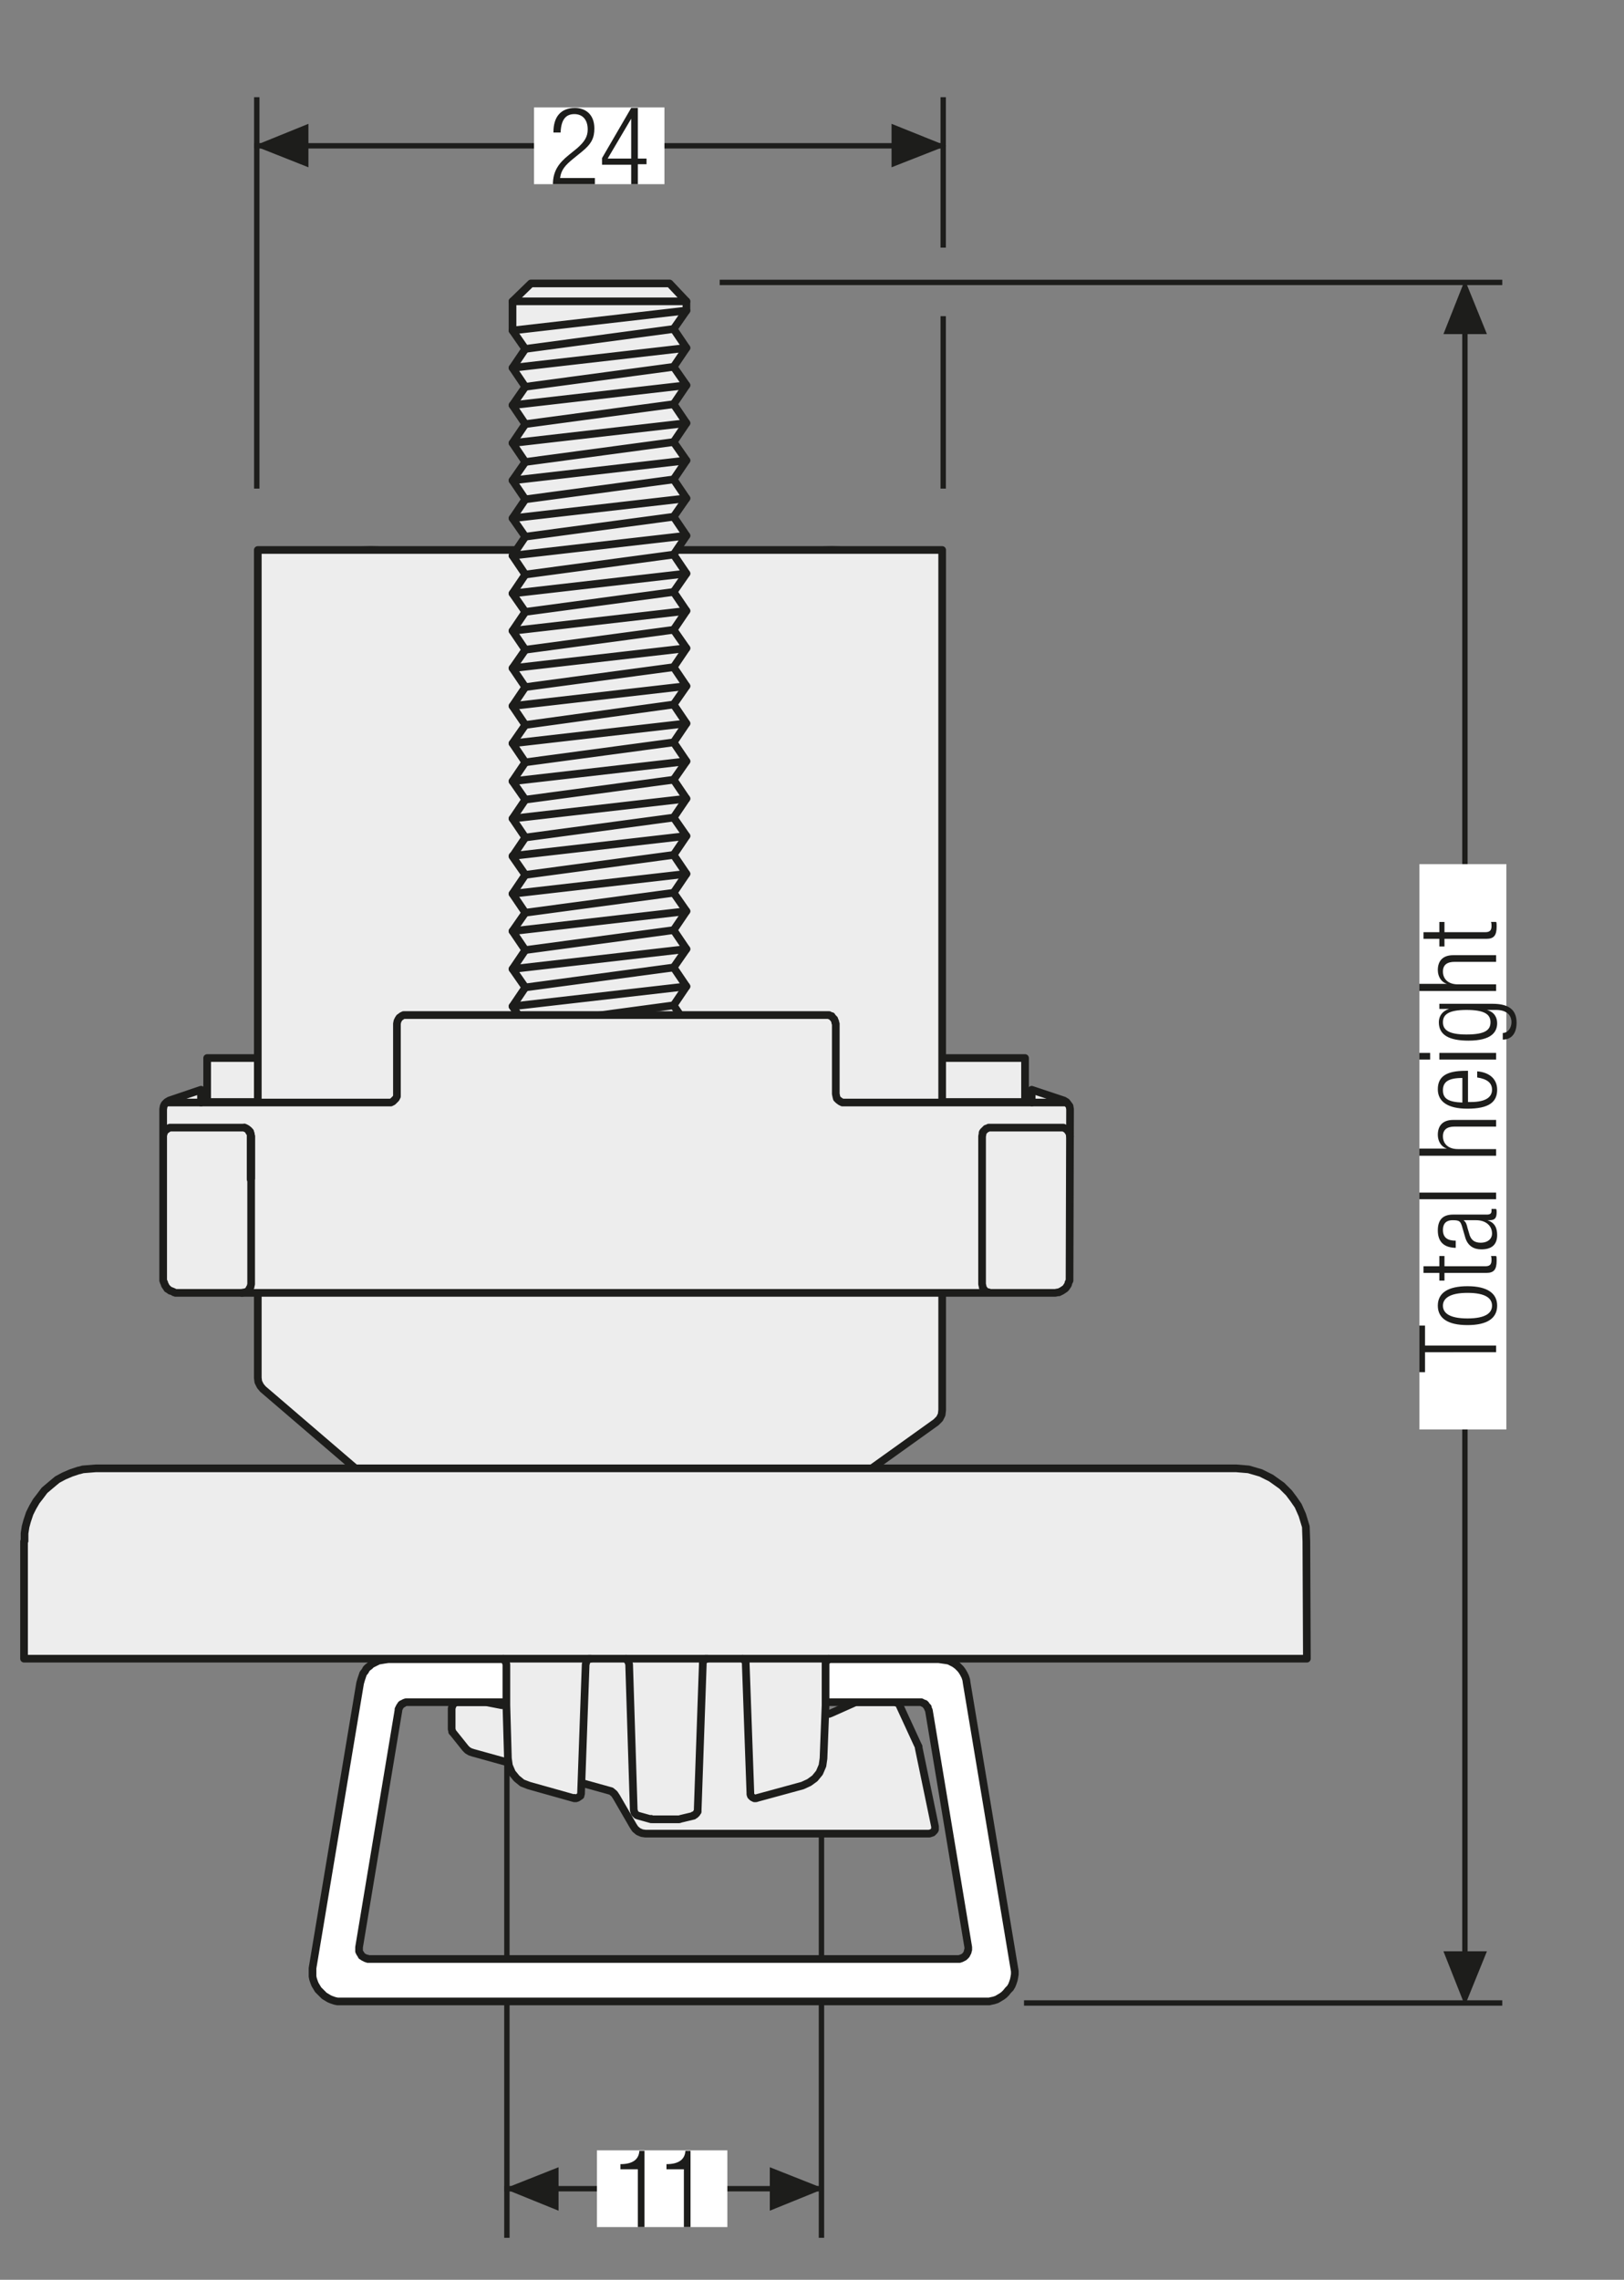 <?xml version="1.0" encoding="utf-8"?>
<!-- Generator: Adobe Illustrator 23.0.1, SVG Export Plug-In . SVG Version: 6.00 Build 0)  -->
<svg version="1.1" baseProfile="basic" id="Ebene_1"
	 xmlns="http://www.w3.org/2000/svg" xmlns:xlink="http://www.w3.org/1999/xlink" x="0px" y="0px" viewBox="0 0 317.5 445.6"
	 xml:space="preserve">
<rect x="0" y="0" width="317.5" height="445.6" fill="#808080" stroke="none"/>
<style type="text/css">
	.st0{fill:none;}
	.st1{fill:none;stroke:#1D1D1B;stroke-width:1.05;}
	.st2{fill:#1D1D1B;}
	.st3{fill:#FFFFFF;}
	.st4{fill:#EDEDED;}
	.st5{fill:none;stroke:#1D1D1B;stroke-width:1.5;stroke-linecap:round;stroke-linejoin:round;}
	.st6{clip-path:url(#SVGID_2_);fill:none;stroke:#1D1D1B;stroke-width:1.5;stroke-linecap:round;stroke-linejoin:round;}
	
		.st7{clip-path:url(#SVGID_2_);fill:none;stroke:#1D1D1B;stroke-width:1.5;stroke-dasharray:24.231,6.231,3.231,6.231;stroke-dashoffset:30;}
	.st8{clip-path:url(#SVGID_4_);fill:none;stroke:#1D1D1B;stroke-width:1.5;}
	.st9{clip-path:url(#SVGID_6_);fill:none;stroke:#1D1D1B;stroke-width:1.5;stroke-linecap:round;stroke-linejoin:round;}
	.st10{clip-path:url(#SVGID_8_);fill:none;stroke:#A32626;stroke-width:1.05;}
	.st11{clip-path:url(#SVGID_10_);fill:none;stroke:#FFFFFF;stroke-width:3;}
	.st12{fill:#A32626;}
	.st13{fill:none;stroke:#1D1D1B;stroke-width:1.068;stroke-linecap:round;stroke-linejoin:bevel;}
	.st14{fill:none;stroke:#1D1D1B;stroke-width:1.068;stroke-linejoin:round;}
	.st15{clip-path:url(#SVGID_12_);fill:#FFFFFF;}
	.st16{clip-path:url(#SVGID_12_);fill:none;stroke:#1D1D1B;stroke-width:1.068;}
	.st17{clip-path:url(#SVGID_12_);fill:none;stroke:#1D1D1B;stroke-width:1.068;stroke-linejoin:round;}
	.st18{fill:none;stroke:#1D1D1B;stroke-width:1.068;}
	.st19{clip-path:url(#SVGID_14_);fill:#FFFFFF;}
	.st20{clip-path:url(#SVGID_14_);fill:none;stroke:#1D1D1B;stroke-width:1.068;stroke-miterlimit:10;}
	.st21{clip-path:url(#SVGID_14_);fill:none;stroke:#1D1D1B;stroke-width:1.068;}
	.st22{fill:none;stroke:#1D1D1B;stroke-width:0.87;}
	.st23{fill:none;stroke:#1D1D1B;stroke-width:0.87;stroke-dasharray:11.94,2.94,0.99,4.44;stroke-dashoffset:14;}
	.st24{fill:none;stroke:#1D1D1B;stroke-width:1.5;stroke-linecap:round;stroke-linejoin:round;stroke-miterlimit:10;}
	.st25{clip-path:url(#SVGID_16_);fill:#EDEDED;}
	
		.st26{clip-path:url(#SVGID_16_);fill:none;stroke:#1D1D1B;stroke-width:1.5;stroke-linecap:round;stroke-linejoin:round;stroke-miterlimit:10;}
	.st27{clip-path:url(#SVGID_16_);fill:#A32626;}
	.st28{clip-path:url(#SVGID_16_);fill:#FFFFFF;}
	.st29{fill:none;stroke:#1D1D1B;stroke-width:1.05;stroke-dasharray:11.985,2.985,1.035,4.485;stroke-dashoffset:14;}
	.st30{clip-path:url(#SVGID_18_);fill:#A32626;}
	
		.st31{clip-path:url(#SVGID_18_);fill:none;stroke:#1D1D1B;stroke-width:1.5;stroke-linecap:round;stroke-linejoin:round;stroke-miterlimit:10;}
	.st32{clip-path:url(#SVGID_20_);fill:#A32626;}
	
		.st33{clip-path:url(#SVGID_20_);fill:none;stroke:#1D1D1B;stroke-width:1.5;stroke-linecap:round;stroke-linejoin:round;stroke-miterlimit:10;}
	.st34{clip-path:url(#SVGID_22_);fill:#A32626;}
	
		.st35{clip-path:url(#SVGID_22_);fill:none;stroke:#1D1D1B;stroke-width:1.5;stroke-linecap:round;stroke-linejoin:round;stroke-miterlimit:10;}
</style>
<line class="st1" x1="286.4" y1="385.8" x2="286.4" y2="62.6"/>
<line class="st1" x1="140.7" y1="55.2" x2="293.7" y2="55.2"/>
<line class="st1" x1="200.2" y1="391.5" x2="293.7" y2="391.5"/>
<line class="st1" x1="184.4" y1="95.5" x2="184.4" y2="61.8"/>
<line class="st1" x1="184.4" y1="48.4" x2="184.4" y2="19"/>
<line class="st1" x1="50.2" y1="95.5" x2="50.2" y2="19"/>
<line class="st1" x1="49.7" y1="28.5" x2="184.6" y2="28.5"/>
<polygon class="st2" points="49.7,28.5 60.3,24.2 60.3,32.7 "/>
<polygon class="st2" points="185,28.5 174.3,24.2 174.3,32.7 "/>
<polygon class="st2" points="286.4,54.7 290.7,65.3 282.2,65.3 "/>
<polygon class="st2" points="286.4,392 290.7,381.4 282.2,381.4 "/>
<line class="st1" x1="160.6" y1="335.3" x2="160.6" y2="437.4"/>
<line class="st1" x1="99.1" y1="335.3" x2="99.1" y2="437.4"/>
<line class="st1" x1="98.6" y1="427.8" x2="160.2" y2="427.8"/>
<polygon class="st2" points="98.6,427.8 109.2,432.1 109.2,423.6 "/>
<polygon class="st2" points="161.1,427.8 150.5,432.1 150.5,423.6 "/>
<rect x="104.4" y="21" class="st3" width="25.5" height="15"/>
<g>
	<path class="st2" d="M108.2,25.8c0-2.9,1.4-4.7,4.2-4.7c2,0,3.8,1.2,3.8,4c0,1.8-0.5,3-2.5,4.6l-1.6,1.3c-1.6,1.3-2.4,2.2-2.6,3.8
		h6.8V36h-8.2c0-2.5,1.1-4.1,3.1-5.7l1.6-1.3c1.5-1.3,2.1-2.3,2.1-3.7c0-2-1.1-3-2.6-3c-1.7,0-2.6,1.1-2.7,3.6H108.2z"/>
	<path class="st2" d="M123.4,32.2h-5.7v-1.3l5.7-9.8h1.3V31h1.7v1.1h-1.7V36h-1.3V32.2z M123.4,31v-7.8h0l-4.6,7.8H123.4z"/>
</g>
<rect x="116.7" y="420.3" class="st3" width="25.5" height="15"/>
<g>
	<path class="st2" d="M124.7,424h-3.4V423c2.5,0,3.6-1,3.7-2.6h1v14.9h-1.3V424z"/>
	<path class="st2" d="M133.7,424h-3.4V423c2.5,0,3.6-1,3.7-2.6h1v14.9h-1.3V424z"/>
</g>
<rect x="277.5" y="168.9" class="st3" width="17" height="110.5"/>
<g>
	<path class="st2" d="M278.6,264.3v3.9h-1.1v-9.1h1.1v3.9h13.9v1.3H278.6z"/>
	<path class="st2" d="M281.1,255.2c0-2.5,2-3.8,5.8-3.8c3.9,0,5.8,1.4,5.8,3.8c0,2.5-2,3.8-5.8,3.8
		C283.1,259,281.1,257.7,281.1,255.2z M291.7,255.2c0-1.4-1.2-2.5-4.8-2.5c-3.5,0-4.8,1.1-4.8,2.5c0,1.4,1.2,2.5,4.8,2.5
		C290.5,257.7,291.7,256.6,291.7,255.2z"/>
	<path class="st2" d="M282.4,248.8v1.5h-1v-1.5h-3.1v-1.3h3.1v-2h1v2h8c0.9,0,1.2-0.4,1.2-1.2c0-0.3,0-0.5-0.1-0.8h1
		c0.1,0.1,0.1,0.5,0.1,0.9c0,1.7-0.5,2.4-2,2.4H282.4z"/>
	<path class="st2" d="M284.7,243.9c-2.3,0-3.6-1.1-3.6-3.4c0-2.3,1.2-3.1,3-3.1h6.6c0.6,0,0.9-0.2,0.9-0.7v-0.4h0.9
		c0.1,0.2,0.1,0.4,0.1,0.6c0,1-0.2,1.6-1.4,1.6h-0.4v0c1.5,0.5,1.9,1.6,1.9,2.9c0,2-1.2,2.8-3.1,2.8c-1.5,0-2.6-0.7-3.1-2.2
		l-0.7-2.4c-0.3-0.9-0.5-1.1-1.8-1.1c-1.4,0-1.9,0.8-1.9,1.9c0,1.5,0.9,2.1,2.5,2.1V243.9z M286.2,238.6L286.2,238.6
		c0.4,0.2,0.6,0.9,0.7,1.4l0.3,1c0.3,1.3,1,1.9,2.3,1.9c1.3,0,2.2-0.7,2.2-1.8c0-1.5-1.2-2.6-3.1-2.6H286.2z"/>
	<path class="st2" d="M277.5,234.4v-1.3h15v1.3H277.5z"/>
	<path class="st2" d="M277.5,225.8v-1.3h5.4v0c-1.1-0.3-1.8-1.4-1.8-2.7c0-1.7,0.9-2.9,3-2.9h8.4v1.3h-8.1c-1.5,0-2.3,0.6-2.3,1.9
		c0,1.5,1.1,2.5,2.9,2.5h7.5v1.3H277.5z"/>
	<path class="st2" d="M288.8,209.4c2.4,0.2,3.9,1.5,3.9,3.6c0,2.4-1.6,3.7-5.8,3.7c-3.9,0-5.8-1.4-5.8-3.8c0-2.5,1.7-3.6,5.4-3.6
		h0.5v6.1h0.5c3.2,0,4.2-1.1,4.2-2.4c0-1.3-0.9-2.1-2.9-2.4V209.4z M285.9,210.7c-2.8,0-3.8,0.8-3.8,2.4s1,2.3,3.8,2.4V210.7z"/>
	<path class="st2" d="M277.5,207.1v-1.3h2.1v1.3H277.5z M281.4,207.1v-1.3h11.1v1.3H281.4z"/>
	<path class="st2" d="M281.4,197.3v-1.1h10.4c3.1,0,4.7,1.1,4.7,3.7c0,2.2-1.1,3.3-2.7,3.3v-1.3c1,0,1.7-1,1.7-2.1
		c0-1.5-1.1-2.4-3-2.4h-1.8v0c1.4,0.4,2,1.4,2,2.6c0,1.7-1.1,3.4-5.6,3.4c-3.8,0-5.8-1.1-5.8-3.6c0-1.2,0.7-2.2,2-2.6v0H281.4z
		 M291.4,199.8c0-1.5-1.1-2.4-4.7-2.4c-3.5,0-4.6,0.9-4.6,2.4s1.1,2.4,4.6,2.4C290.4,202.2,291.4,201.3,291.4,199.8z"/>
	<path class="st2" d="M277.5,193.6v-1.3h5.4v0c-1.1-0.3-1.8-1.4-1.8-2.7c0-1.7,0.9-2.9,3-2.9h8.4v1.3h-8.1c-1.5,0-2.3,0.6-2.3,1.9
		c0,1.5,1.1,2.5,2.9,2.5h7.5v1.3H277.5z"/>
	<path class="st2" d="M282.4,183.5v1.5h-1v-1.5h-3.1v-1.3h3.1v-2h1v2h8c0.9,0,1.2-0.4,1.2-1.2c0-0.3,0-0.5-0.1-0.8h1
		c0.1,0.1,0.1,0.5,0.1,0.9c0,1.7-0.5,2.4-2,2.4H282.4z"/>
</g>
<g>
	<defs>
		<rect id="SVGID_3_" x="4" width="317.5" height="445.6"/>
	</defs>
	<clipPath id="SVGID_2_">
		<use xlink:href="#SVGID_3_"  style="overflow:visible;"/>
	</clipPath>
	<path style="clip-path:url(#SVGID_2_);fill:none;stroke:#1D1D1B;stroke-width:1.5;" d="M162.6,107.5c0,0-10.4,0.2-11.6,1.4
		c-1.2,1.2-0.8,7.7-0.8,7.7s1.7,16.5,12.2,16.5c10.6,0,12.2-16.6,12.2-16.6s0.4-6-0.7-7.1C172,107.6,162.6,107.5,162.6,107.5z
		 M72.5,107.5c0,0-10.4,0.2-11.6,1.4c-1.1,1.2-0.8,7.7-0.8,7.7s1.7,16.5,12.2,16.5c10.6,0,12.2-16.6,12.2-16.6s0.4-6-0.7-7.1
		C81.9,107.6,72.5,107.5,72.5,107.5z"/>
</g>
<polygon class="st4" points="199.9,206.8 199.5,206.8 199,206.8 172.6,206.8 172.3,206.8 172,206.8 171.7,206.8 171.4,206.8 
	132,206.8 132,206.8 131.8,206.8 131.7,206.8 131.4,206.8 131.4,206.8 131,206.8 130.9,206.8 130.4,206.8 130.4,206.8 129.7,206.8 
	129.7,206.8 128.9,206.8 128.9,206.8 128,206.8 128,206.8 127,206.8 127,206.8 125.9,206.8 125.9,206.8 124.8,206.8 124.8,206.8 
	123.6,206.8 123.6,206.8 122.4,206.8 122.4,206.8 121.2,206.8 121.2,206.8 120,206.8 120,206.8 118.7,206.8 118.7,206.8 
	117.5,206.8 117.5,206.8 116.4,206.8 116.3,206.8 115.2,206.8 115.2,206.8 114.2,206.8 114.2,206.8 113.2,206.8 113.2,206.8 
	112.3,206.8 112.3,206.8 111.5,206.8 111.5,206.8 110.8,206.8 110.8,206.8 110.2,206.8 110.2,206.8 109.8,206.8 109.7,206.8 
	109.4,206.8 109.4,206.8 109.2,206.8 109.1,206.8 69.8,206.8 69.4,206.8 69.1,206.8 68.8,206.8 68.5,206.8 42.2,206.8 41.7,206.8 
	41.3,206.8 41,206.8 40.7,206.8 40.6,206.8 40.5,206.8 40.5,215.4 40.6,215.4 40.7,215.4 41,215.4 41.3,215.4 41.7,215.4 
	42.2,215.4 68.5,215.4 68.8,215.4 69.1,215.4 69.4,215.4 69.8,215.4 105.2,215.4 106,215.4 107,215.4 108,215.4 109.2,215.4 
	110.4,215.4 111.7,215.4 113.1,215.4 114.5,215.4 116,215.4 117.5,215.4 119,215.4 120.6,215.4 122.1,215.4 123.7,215.4 
	125.2,215.4 126.7,215.4 128.1,215.4 129.5,215.4 130.8,215.4 132,215.4 133.1,215.4 134.2,215.4 135.1,215.4 136,215.4 
	136.7,215.4 137.3,215.4 137.7,215.4 138.1,215.4 138.3,215.4 138.3,215.4 171.4,215.4 171.7,215.4 172,215.4 172.3,215.4 
	172.6,215.4 199,215.4 199.5,215.4 199.9,215.4 200.2,215.4 200.4,215.4 200.4,206.8 200.2,206.8 "/>
<polygon class="st5" points="199.9,206.8 199.5,206.8 199,206.8 172.6,206.8 172.3,206.8 172,206.8 171.7,206.8 171.4,206.8 
	132,206.8 132,206.8 131.8,206.8 131.7,206.8 131.4,206.8 131.4,206.8 131,206.8 130.9,206.8 130.4,206.8 130.4,206.8 129.7,206.8 
	129.7,206.8 128.9,206.8 128.9,206.8 128,206.8 128,206.8 127,206.8 127,206.8 125.9,206.8 125.9,206.8 124.8,206.8 124.8,206.8 
	123.6,206.8 123.6,206.8 122.4,206.8 122.4,206.8 121.2,206.8 121.2,206.8 120,206.8 120,206.8 118.7,206.8 118.7,206.8 
	117.5,206.8 117.5,206.8 116.4,206.8 116.3,206.8 115.2,206.8 115.2,206.8 114.2,206.8 114.2,206.8 113.2,206.8 113.2,206.8 
	112.3,206.8 112.3,206.8 111.5,206.8 111.5,206.8 110.8,206.8 110.8,206.8 110.2,206.8 110.2,206.8 109.8,206.8 109.7,206.8 
	109.4,206.8 109.4,206.8 109.2,206.8 109.1,206.8 69.8,206.8 69.4,206.8 69.1,206.8 68.8,206.8 68.5,206.8 42.2,206.8 41.7,206.8 
	41.3,206.8 41,206.8 40.7,206.8 40.6,206.8 40.5,206.8 40.5,215.4 40.6,215.4 40.7,215.4 41,215.4 41.3,215.4 41.7,215.4 
	42.2,215.4 68.5,215.4 68.8,215.4 69.1,215.4 69.4,215.4 69.8,215.4 105.2,215.4 106,215.4 107,215.4 108,215.4 109.2,215.4 
	110.4,215.4 111.7,215.4 113.1,215.4 114.5,215.4 116,215.4 117.5,215.4 119,215.4 120.6,215.4 122.1,215.4 123.7,215.4 
	125.2,215.4 126.7,215.4 128.1,215.4 129.5,215.4 130.8,215.4 132,215.4 133.1,215.4 134.2,215.4 135.1,215.4 136,215.4 
	136.7,215.4 137.3,215.4 137.7,215.4 138.1,215.4 138.3,215.4 138.3,215.4 171.4,215.4 171.7,215.4 172,215.4 172.3,215.4 
	172.6,215.4 199,215.4 199.5,215.4 199.9,215.4 200.2,215.4 200.4,215.4 200.4,206.8 200.2,206.8 "/>
<polygon class="st4" points="184.2,107.5 184.2,275.6 184.1,276.5 183.7,277.3 183,278 143.6,306.2 143,306.8 142.5,307.6 
	142.4,308.5 142.4,313.4 142.4,313.8 142.5,314.1 142.6,314.5 146,322.7 146.5,323.4 147.2,324 148,324.3 159.4,326.8 159.6,326.9 
	159.9,327.1 160.1,327.3 160.2,327.6 160.2,327.9 160.2,333.3 160.3,333.8 160.5,334.2 160.8,334.6 161.2,334.8 161.7,335 
	162.1,335 162.6,334.8 167.3,332.7 174.9,332.7 175.2,332.8 175.5,332.9 175.8,333.1 175.9,333.4 179.4,341 179.5,341.2 
	179.6,341.4 179.6,341.6 182.8,357 182.8,357.3 182.8,357.6 182.7,357.8 182.5,358 182.3,358.2 182,358.3 181.7,358.4 126.2,358.4 
	125.5,358.3 124.8,358 124.2,357.5 123.8,356.9 120.5,351.2 120.1,350.6 119.5,350.1 118.8,349.9 92.5,342.6 91.9,342.4 91.4,342.1 
	91,341.7 88.6,338.7 88.4,338.5 88.4,338.3 88.3,338 88.3,333.9 88.4,333.6 88.5,333.3 88.7,333 88.9,332.9 89.2,332.7 89.4,332.7 
	95,332.7 98.1,333.3 98.5,333.3 99,333.2 99.3,333 99.7,332.6 99.9,332.2 100,331.8 100,331.4 99.9,330.9 99.6,330.1 99.5,329.9 
	99.5,329.8 99.5,329.6 99.5,314.1 99.4,313.3 99,312.5 98.5,311.9 51.4,271.5 50.9,270.9 50.5,270.1 50.4,269.3 50.4,107.5 "/>
<polygon class="st5" points="184.2,107.5 184.2,275.6 184.1,276.5 183.7,277.3 183,278 143.6,306.2 143,306.8 142.5,307.6 
	142.4,308.5 142.4,313.4 142.4,313.8 142.5,314.1 142.6,314.5 146,322.7 146.5,323.4 147.2,324 148,324.3 159.4,326.8 159.6,326.9 
	159.9,327.1 160.1,327.3 160.2,327.6 160.2,327.9 160.2,333.3 160.3,333.8 160.5,334.2 160.8,334.6 161.2,334.8 161.7,335 
	162.1,335 162.6,334.8 167.3,332.7 174.9,332.7 175.2,332.8 175.5,332.9 175.8,333.1 175.9,333.4 179.4,341 179.5,341.2 
	179.6,341.4 179.6,341.6 182.8,357 182.8,357.3 182.8,357.6 182.7,357.8 182.5,358 182.3,358.2 182,358.3 181.7,358.4 126.2,358.4 
	125.5,358.3 124.8,358 124.2,357.5 123.8,356.9 120.5,351.2 120.1,350.6 119.5,350.1 118.8,349.9 92.5,342.6 91.9,342.4 91.4,342.1 
	91,341.7 88.6,338.7 88.4,338.5 88.4,338.3 88.3,338 88.3,333.9 88.4,333.6 88.5,333.3 88.7,333 88.9,332.9 89.2,332.7 89.4,332.7 
	95,332.7 98.1,333.3 98.5,333.3 99,333.2 99.3,333 99.7,332.6 99.9,332.2 100,331.8 100,331.4 99.9,330.9 99.6,330.1 99.5,329.9 
	99.5,329.8 99.5,329.6 99.5,314.1 99.4,313.3 99,312.5 98.5,311.9 51.4,271.5 50.9,270.9 50.5,270.1 50.4,269.3 50.4,107.5 "/>
<polygon class="st3" points="160.4,332.7 179.6,332.7 179.9,332.7 180.1,332.7 180.3,332.8 180.5,332.9 180.7,333 180.8,333 
	180.9,333.1 181,333.2 181.1,333.4 181.2,333.5 181.4,333.7 181.4,333.9 181.5,334.1 181.6,334.3 189.3,380.6 189.3,380.8 
	189.3,380.9 189.3,381.1 189.2,381.3 189.2,381.5 189.1,381.7 189,381.9 188.9,382.1 188.8,382.2 188.6,382.4 188.5,382.5 
	188.3,382.6 188.1,382.7 187.9,382.8 187.8,382.8 187.6,382.9 187.4,382.9 72.1,382.9 71.9,382.9 71.8,382.8 71.6,382.8 71.4,382.7 
	71.2,382.6 71,382.5 70.9,382.4 70.7,382.3 70.6,382.1 70.5,381.9 70.4,381.8 70.3,381.6 70.2,381.4 70.2,381.2 70.2,381 
	70.2,380.8 70.2,380.6 77.9,334.3 77.9,334.1 78,333.9 78.1,333.7 78.2,333.5 78.3,333.4 78.4,333.2 78.5,333.1 78.7,333 78.8,333 
	78.9,332.9 79.1,332.8 79.4,332.7 79.6,332.7 79.8,332.7 99.1,332.7 99.1,324.3 75.9,324.3 75.2,324.4 74.6,324.5 74,324.6 
	73.4,324.9 73,325.1 72.6,325.3 72.3,325.6 71.9,325.9 71.6,326.2 71.4,326.6 71,327.1 70.8,327.7 70.6,328.3 70.4,329 61.1,384.7 
	61.1,385.3 61.1,385.7 61.1,386.3 61.2,386.8 61.4,387.4 61.6,387.9 61.9,388.4 62.2,388.9 62.6,389.3 63,389.7 63.4,390.1 
	63.9,390.4 64.4,390.7 64.9,390.9 65.5,391.1 66,391.2 66.6,391.2 192.8,391.2 193.4,391.2 193.8,391.1 194.3,391 194.9,390.8 
	195.4,390.5 195.9,390.2 196.3,389.9 196.7,389.5 197.1,389 197.5,388.6 197.8,388.1 198,387.6 198.2,387 198.3,386.5 198.4,385.9 
	198.4,385.3 198.3,384.7 189,329 188.9,328.3 188.7,327.7 188.4,327.1 188.1,326.6 187.8,326.2 187.5,325.9 187.2,325.6 
	186.8,325.3 186.5,325.1 186.1,324.9 185.5,324.6 184.9,324.5 184.2,324.4 183.5,324.3 160.4,324.3 "/>
<polygon class="st5" points="160.4,332.7 179.6,332.7 179.9,332.7 180.1,332.7 180.3,332.8 180.5,332.9 180.7,333 180.8,333 
	180.9,333.1 181,333.2 181.1,333.4 181.2,333.5 181.4,333.7 181.4,333.9 181.5,334.1 181.6,334.3 189.3,380.6 189.3,380.8 
	189.3,380.9 189.3,381.1 189.2,381.3 189.2,381.5 189.1,381.7 189,381.9 188.9,382.1 188.8,382.2 188.6,382.4 188.5,382.5 
	188.3,382.6 188.1,382.7 187.9,382.8 187.8,382.8 187.6,382.9 187.4,382.9 72.1,382.9 71.9,382.9 71.8,382.8 71.6,382.8 71.4,382.7 
	71.2,382.6 71,382.5 70.9,382.4 70.7,382.3 70.6,382.1 70.5,381.9 70.4,381.8 70.3,381.6 70.2,381.4 70.2,381.2 70.2,381 
	70.2,380.8 70.2,380.6 77.9,334.3 77.9,334.1 78,333.9 78.1,333.7 78.2,333.5 78.3,333.4 78.4,333.2 78.5,333.1 78.7,333 78.8,333 
	78.9,332.9 79.1,332.8 79.4,332.7 79.6,332.7 79.8,332.7 99.1,332.7 99.1,324.3 75.9,324.3 75.2,324.4 74.6,324.5 74,324.6 
	73.4,324.9 73,325.1 72.6,325.3 72.3,325.6 71.9,325.9 71.6,326.2 71.4,326.6 71,327.1 70.8,327.7 70.6,328.3 70.4,329 61.1,384.7 
	61.1,385.3 61.1,385.7 61.1,386.3 61.2,386.8 61.4,387.4 61.6,387.9 61.9,388.4 62.2,388.9 62.6,389.3 63,389.7 63.4,390.1 
	63.9,390.4 64.4,390.7 64.9,390.9 65.5,391.1 66,391.2 66.6,391.2 192.8,391.2 193.4,391.2 193.8,391.1 194.3,391 194.9,390.8 
	195.4,390.5 195.9,390.2 196.3,389.9 196.7,389.5 197.1,389 197.5,388.6 197.8,388.1 198,387.6 198.2,387 198.3,386.5 198.4,385.9 
	198.4,385.3 198.3,384.7 189,329 188.9,328.3 188.7,327.7 188.4,327.1 188.1,326.6 187.8,326.2 187.5,325.9 187.2,325.6 
	186.8,325.3 186.5,325.1 186.1,324.9 185.5,324.6 184.9,324.5 184.2,324.4 183.5,324.3 160.4,324.3 "/>
<polyline class="st4" points="102.7,215.1 100.2,211.4 102.7,207.7 100.2,204.1 102.7,200.4 100.2,196.7 102.7,193 100.2,189.4 
	102.7,185.7 100.2,182 102.7,178.4 100.2,174.7 102.7,171 100.2,167.4 102.7,163.7 100.2,160 102.7,156.3 100.2,152.7 102.7,149 
	100.2,145.3 102.7,141.7 100.2,138 102.7,134.3 100.2,130.6 102.7,127 100.2,123.3 102.7,119.6 100.2,116 102.7,112.3 100.2,108.6 
	102.7,104.9 100.2,101.3 102.7,97.6 100.2,93.9 102.7,90.3 100.2,86.6 102.7,82.9 100.2,79.2 102.7,75.6 100.2,71.9 102.7,68.2 
	100.2,64.6 100.2,58.9 103.8,55.4 130.9,55.4 134.2,58.9 134.2,60.7 131.7,64.3 134.2,68 131.7,71.7 134.2,75.3 131.7,79 
	134.2,82.7 131.7,86.4 134.2,90 131.7,93.7 134.2,97.4 131.7,101 134.2,104.7 131.7,108.4 134.2,112.1 131.7,115.7 134.2,119.4 
	131.7,123.1 134.2,126.7 131.7,130.4 134.2,134.1 131.7,137.7 134.2,141.4 131.7,145.1 134.2,148.8 131.7,152.4 134.2,156.1 
	131.7,159.8 134.2,163.4 131.7,167.1 134.2,170.8 131.7,174.5 134.2,178.1 131.7,181.8 134.2,185.5 131.7,189.1 134.2,192.8 
	131.7,196.5 134.2,200.2 131.7,203.8 134.2,207.5 131.7,211.2 "/>
<polyline class="st5" points="102.7,215.1 100.2,211.4 102.7,207.7 100.2,204.1 102.7,200.4 100.2,196.7 102.7,193 100.2,189.4 
	102.7,185.7 100.2,182 102.7,178.4 100.2,174.7 102.7,171 100.2,167.4 102.7,163.7 100.2,160 102.7,156.3 100.2,152.7 102.7,149 
	100.2,145.3 102.7,141.7 100.2,138 102.7,134.3 100.2,130.6 102.7,127 100.2,123.3 102.7,119.6 100.2,116 102.7,112.3 100.2,108.6 
	102.7,104.9 100.2,101.3 102.7,97.6 100.2,93.9 102.7,90.3 100.2,86.6 102.7,82.9 100.2,79.2 102.7,75.6 100.2,71.9 102.7,68.2 
	100.2,64.6 100.2,58.9 103.8,55.4 130.9,55.4 134.2,58.9 134.2,60.7 131.7,64.3 134.2,68 131.7,71.7 134.2,75.3 131.7,79 
	134.2,82.7 131.7,86.4 134.2,90 131.7,93.7 134.2,97.4 131.7,101 134.2,104.7 131.7,108.4 134.2,112.1 131.7,115.7 134.2,119.4 
	131.7,123.1 134.2,126.7 131.7,130.4 134.2,134.1 131.7,137.7 134.2,141.4 131.7,145.1 134.2,148.8 131.7,152.4 134.2,156.1 
	131.7,159.8 134.2,163.4 131.7,167.1 134.2,170.8 131.7,174.5 134.2,178.1 131.7,181.8 134.2,185.5 131.7,189.1 134.2,192.8 
	131.7,196.5 134.2,200.2 131.7,203.8 134.2,207.5 131.7,211.2 "/>
<line class="st5" x1="102.7" y1="68.2" x2="131.7" y2="64.3"/>
<line class="st5" x1="134.2" y1="68" x2="100.2" y2="71.9"/>
<line class="st5" x1="102.7" y1="75.6" x2="131.7" y2="71.7"/>
<line class="st5" x1="134.2" y1="58.9" x2="100.2" y2="58.9"/>
<line class="st5" x1="100.2" y1="64.6" x2="134.2" y2="60.7"/>
<line class="st5" x1="102.7" y1="82.9" x2="131.7" y2="79"/>
<line class="st5" x1="134.2" y1="82.7" x2="100.2" y2="86.6"/>
<line class="st5" x1="102.7" y1="90.3" x2="131.7" y2="86.4"/>
<line class="st5" x1="100.2" y1="79.2" x2="134.2" y2="75.3"/>
<line class="st5" x1="102.7" y1="97.6" x2="131.7" y2="93.7"/>
<line class="st5" x1="134.2" y1="97.4" x2="100.2" y2="101.3"/>
<line class="st5" x1="102.7" y1="104.9" x2="131.7" y2="101"/>
<line class="st5" x1="100.2" y1="93.9" x2="134.2" y2="90"/>
<line class="st5" x1="102.7" y1="112.3" x2="131.7" y2="108.4"/>
<line class="st5" x1="134.2" y1="112.1" x2="100.2" y2="116"/>
<line class="st5" x1="102.7" y1="119.6" x2="131.7" y2="115.7"/>
<line class="st5" x1="100.2" y1="108.6" x2="134.2" y2="104.7"/>
<line class="st5" x1="102.7" y1="127" x2="131.7" y2="123.1"/>
<line class="st5" x1="134.2" y1="126.7" x2="100.2" y2="130.6"/>
<line class="st5" x1="102.7" y1="134.3" x2="131.7" y2="130.4"/>
<line class="st5" x1="100.2" y1="123.3" x2="134.2" y2="119.4"/>
<line class="st5" x1="102.7" y1="141.7" x2="131.7" y2="137.7"/>
<line class="st5" x1="134.2" y1="141.4" x2="100.2" y2="145.3"/>
<line class="st5" x1="102.7" y1="149" x2="131.7" y2="145.1"/>
<line class="st5" x1="100.2" y1="138" x2="134.2" y2="134.1"/>
<line class="st5" x1="102.7" y1="156.3" x2="131.7" y2="152.4"/>
<line class="st5" x1="134.2" y1="156.1" x2="100.2" y2="160"/>
<line class="st5" x1="102.7" y1="163.7" x2="131.7" y2="159.8"/>
<line class="st5" x1="100.2" y1="152.7" x2="134.2" y2="148.8"/>
<line class="st5" x1="102.7" y1="171" x2="131.7" y2="167.1"/>
<line class="st5" x1="134.2" y1="170.8" x2="100.2" y2="174.7"/>
<line class="st5" x1="102.7" y1="178.4" x2="131.7" y2="174.5"/>
<line class="st5" x1="100.2" y1="167.3" x2="134.2" y2="163.4"/>
<line class="st5" x1="102.7" y1="185.7" x2="131.7" y2="181.8"/>
<line class="st5" x1="134.2" y1="185.5" x2="100.2" y2="189.4"/>
<line class="st5" x1="102.7" y1="193" x2="131.7" y2="189.1"/>
<line class="st5" x1="100.2" y1="182" x2="134.2" y2="178.1"/>
<line class="st5" x1="102.7" y1="200.4" x2="131.7" y2="196.5"/>
<line class="st5" x1="134.2" y1="200.2" x2="100.2" y2="204.1"/>
<line class="st5" x1="134.2" y1="207.5" x2="100.2" y2="211.4"/>
<line class="st5" x1="102.7" y1="207.7" x2="131.7" y2="203.8"/>
<line class="st5" x1="102.7" y1="215.1" x2="131.7" y2="211.2"/>
<line class="st5" x1="100.2" y1="196.7" x2="134.2" y2="192.8"/>
<polygon class="st4" points="209.1,216.2 208.8,215.8 208.5,215.4 208,215.1 201.7,213 201.7,215.5 165.1,215.5 164.7,215.5 
	164.3,215.3 163.9,215 163.6,214.7 163.5,214.3 163.4,213.8 163.4,200.1 163.3,199.9 163.3,199.8 163.3,199.7 163.2,199.5 
	163.1,199.2 163.1,199.2 163.1,199.2 163,199.1 162.8,198.9 162.7,198.8 162.7,198.8 162.6,198.6 162.2,198.5 162.1,198.4 
	161.7,198.4 161.7,198.4 161.5,198.4 161.4,198.4 161.1,198.4 160.9,198.4 160.6,198.4 79.5,198.4 79.4,198.4 79.4,198.4 
	78.9,198.4 78.5,198.6 78.4,198.7 78.1,198.9 77.9,199.2 77.7,199.6 77.7,199.6 77.6,200.1 77.6,213.8 77.6,214.3 77.4,214.7 
	77.1,215 76.8,215.3 76.4,215.5 75.9,215.5 39.3,215.5 39.3,213 33.1,215.1 32.6,215.4 32.2,215.8 32,216.2 31.9,216.8 31.9,217.2 
	31.9,217.3 31.9,217.4 31.9,217.6 31.9,220.7 31.9,221.2 31.9,221.3 31.9,221.5 31.9,221.6 31.9,221.9 31.9,222.1 31.9,222.1 
	31.9,222.8 31.9,223.7 31.9,224.8 31.9,226 31.9,227.4 31.9,229 31.9,230.8 31.9,232.7 31.9,234.8 31.9,237 31.9,239.3 31.9,241.8 
	31.9,244.4 31.9,247.1 31.9,249.8 31.9,250.3 32,250.5 32,250.5 32,250.6 32.1,250.7 32.2,251.1 32.3,251.2 32.3,251.3 32.4,251.4 
	32.5,251.6 32.7,251.8 32.7,251.9 32.8,251.9 33,252.1 33.2,252.2 33.3,252.3 33.4,252.3 33.4,252.3 33.9,252.5 34,252.6 34,252.6 
	34.1,252.6 34.1,252.6 34.3,252.7 34.8,252.7 35.1,252.7 35.5,252.7 36.1,252.7 36.6,252.7 37.1,252.7 37.6,252.7 47.3,252.7 
	48.1,252.7 48.7,252.7 49.3,252.7 50,252.7 50.8,252.7 52.2,252.7 53,252.7 53.8,252.7 54.5,252.7 55.1,252.7 55.5,252.7 
	55.9,252.7 56.5,252.7 60.4,252.7 62.2,252.7 63,252.7 63.7,252.7 64.5,252.7 114.5,252.7 115.3,252.7 116,252.7 116.7,252.7 
	117.3,252.7 117.8,252.7 118.1,252.7 118.3,252.7 118.7,252.7 122.3,252.7 124,252.7 124.7,252.7 125.5,252.7 126,252.7 
	126.6,252.7 206.3,252.7 206.8,252.6 207,252.6 207.4,252.4 207.6,252.3 207.9,252.1 208.2,251.9 208.4,251.7 208.6,251.4 
	208.8,251.1 208.9,250.7 209,250.5 209.1,250.3 209.1,249.9 209.2,217.2 209.2,216.8 "/>
<polygon class="st5" points="209.1,216.2 208.8,215.8 208.5,215.4 208,215.1 201.7,213 201.7,215.5 165.1,215.5 164.7,215.5 
	164.3,215.3 163.9,215 163.6,214.7 163.5,214.3 163.4,213.8 163.4,200.1 163.3,199.9 163.3,199.8 163.3,199.7 163.2,199.5 
	163.1,199.2 163.1,199.2 163.1,199.2 163,199.1 162.8,198.9 162.7,198.8 162.7,198.8 162.6,198.6 162.2,198.5 162.1,198.4 
	161.7,198.4 161.7,198.4 161.5,198.4 161.4,198.4 161.1,198.4 160.9,198.4 160.6,198.4 79.5,198.4 79.4,198.4 79.4,198.4 
	78.9,198.4 78.5,198.6 78.4,198.7 78.1,198.9 77.9,199.2 77.7,199.6 77.7,199.6 77.6,200.1 77.6,213.8 77.6,214.3 77.4,214.7 
	77.1,215 76.8,215.3 76.4,215.5 75.9,215.5 39.3,215.5 39.3,213 33.1,215.1 32.6,215.4 32.2,215.8 32,216.2 31.9,216.8 31.9,217.2 
	31.9,217.3 31.9,217.4 31.9,217.6 31.9,220.7 31.9,221.2 31.9,221.3 31.9,221.5 31.9,221.6 31.9,221.9 31.9,222.1 31.9,222.1 
	31.9,222.8 31.9,223.7 31.9,224.8 31.9,226 31.9,227.4 31.9,229 31.9,230.8 31.9,232.7 31.9,234.8 31.9,237 31.9,239.3 31.9,241.8 
	31.9,244.4 31.9,247.1 31.9,249.8 31.9,250.3 32,250.5 32,250.5 32,250.6 32.1,250.7 32.2,251.1 32.3,251.2 32.3,251.3 32.4,251.4 
	32.5,251.6 32.7,251.8 32.7,251.9 32.8,251.9 33,252.1 33.2,252.2 33.3,252.3 33.4,252.3 33.4,252.3 33.9,252.5 34,252.6 34,252.6 
	34.1,252.6 34.1,252.6 34.3,252.7 34.8,252.7 35.1,252.7 35.5,252.7 36.1,252.7 36.6,252.7 37.1,252.7 37.6,252.7 47.3,252.7 
	48.1,252.7 48.7,252.7 49.3,252.7 50,252.7 50.8,252.7 52.2,252.7 53,252.7 53.8,252.7 54.5,252.7 55.1,252.7 55.5,252.7 
	55.9,252.7 56.5,252.7 60.4,252.7 62.2,252.7 63,252.7 63.7,252.7 64.5,252.7 114.5,252.7 115.3,252.7 116,252.7 116.7,252.7 
	117.3,252.7 117.8,252.7 118.1,252.7 118.3,252.7 118.7,252.7 122.3,252.7 124,252.7 124.7,252.7 125.5,252.7 126,252.7 
	126.6,252.7 206.3,252.7 206.8,252.6 207,252.6 207.4,252.4 207.6,252.3 207.9,252.1 208.2,251.9 208.4,251.7 208.6,251.4 
	208.8,251.1 208.9,250.7 209,250.5 209.1,250.3 209.1,249.9 209.2,217.2 209.2,216.8 "/>
<polygon class="st5" points="47.8,220.4 47.8,220.4 48.2,220.6 48.6,220.9 48.9,221.2 49,221.6 49.1,222.1 49.1,230.3 49,230.5 
	49,222.1 49,221.9 49,221.8 49,221.7 49,221.6 48.7,221.2 48.7,221.1 48.6,220.9 48.2,220.6 47.8,220.4 "/>
<line class="st5" x1="32.6" y1="215.5" x2="39.3" y2="215.5"/>
<polyline class="st5" points="32,221.6 32.1,221.2 32.4,220.9 32.8,220.6 33.2,220.4 33.6,220.4 47.3,220.4 47.8,220.4 48.2,220.6 
	48.2,220.6 48.6,220.9 48.7,221.1 48.8,221.2 49,221.6 49,221.6 49.1,222.1 49.1,238.1 49.1,251 49,251.4 49,251.5 48.8,251.8 
	48.7,252 48.6,252.2 48.2,252.5 47.8,252.6 47.3,252.7 "/>
<polyline class="st5" points="193.3,252.6 192.9,252.5 192.7,252.4 192.5,252.2 192.2,251.8 192.1,251.5 192.1,251.4 192,251 
	192,222.1 192.1,221.6 192.1,221.6 192.1,221.4 192.2,221.2 192.5,220.9 192.8,220.6 192.9,220.6 193.3,220.4 193.7,220.4 
	207.4,220.4 207.9,220.4 208.3,220.6 208.7,220.9 208.8,221.1 208.9,221.2 209.1,221.6 209.2,222.1 "/>
<line class="st5" x1="201.8" y1="215.5" x2="208.5" y2="215.5"/>
<polygon class="st4" points="18.7,287 16.2,287.2 16.2,287.2 15.5,287.4 15.4,287.4 13.9,287.9 13.9,287.9 12.5,288.5 11.2,289.2 
	10,290.2 8.7,291.3 7.8,292.5 7.1,293.4 6.4,294.6 5.8,295.8 5.3,297.3 5,298.4 4.8,299.7 4.8,301.2 4.8,301.3 4.8,324.2 
	98.4,324.2 98.4,324.3 98.6,324.5 98.8,324.7 98.9,325 99,325.3 99,333.3 99.3,343.7 99.5,345.1 100.1,346.5 101,347.6 102.1,348.5 
	103.4,349 112.3,351.5 112.3,351.4 112.6,351.5 112.9,351.4 113.2,351.2 113.5,351 113.5,350.9 113.6,350.6 113.6,350.5 
	113.6,350.4 114.5,325.3 114.6,325 114.7,324.7 114.8,324.5 115,324.3 115.1,324.2 122.4,324.2 122.4,324.3 122.6,324.5 
	122.8,324.7 122.9,325 123,325.3 123.9,353.8 124,354.1 124,354.2 124.1,354.4 124.3,354.6 124.5,354.8 124.8,354.9 127.3,355.6 
	127.3,355.5 127.5,355.6 132.8,355.6 133.1,355.5 135.6,354.9 135.6,354.8 135.9,354.7 136.2,354.4 136.2,354.3 136.4,354.1 
	136.4,354 136.4,353.9 136.4,353.8 137.4,325.3 137.4,325 137.5,324.7 137.7,324.5 137.9,324.3 137.9,324.2 145.2,324.2 
	145.3,324.3 145.5,324.5 145.7,324.7 145.8,325 145.8,325.3 146.7,350.4 146.7,350.7 146.7,350.7 146.8,351 147,351.2 147.1,351.3 
	147.3,351.4 147.5,351.5 147.8,351.5 148.1,351.4 156.9,349 158.2,348.4 159.3,347.6 160.2,346.5 160.8,345.1 161,343.7 
	161.4,333.3 161.4,325.3 161.4,325 161.5,324.8 161.8,324.5 162,324.2 255.5,324.2 255.4,301.3 255.3,298.4 254.6,296.1 
	254.6,296.1 253.8,294.3 252.9,293 252,291.8 250.6,290.4 248.5,288.9 246.5,287.9 244.1,287.2 244.1,287.2 241.7,287 "/>
<g>
	<defs>
		<rect id="SVGID_5_" x="4" width="317.5" height="445.6"/>
	</defs>
	<clipPath id="SVGID_4_">
		<use xlink:href="#SVGID_5_"  style="overflow:visible;"/>
	</clipPath>
	
		<polygon style="clip-path:url(#SVGID_4_);fill:none;stroke:#1D1D1B;stroke-width:1.5;stroke-linecap:round;stroke-linejoin:round;" points="
		255.4,301.3 255.3,298.4 254.6,296.1 254.6,296.1 253.8,294.3 252.9,293 252,291.8 250.6,290.4 248.5,288.9 246.5,287.9 
		244.1,287.2 244.1,287.2 241.7,287 18.7,287 16.2,287.2 16.2,287.2 15.5,287.4 15.4,287.4 13.9,287.9 13.9,287.9 12.5,288.5 
		11.2,289.2 10,290.2 8.7,291.3 7.8,292.5 7.1,293.4 6.4,294.6 5.8,295.8 5.3,297.3 5,298.4 4.8,299.7 4.8,301.2 4.7,301.3 
		4.7,324.2 98.4,324.2 98.4,324.3 98.6,324.5 98.8,324.7 98.9,325 99,325.3 99,333.3 99.3,343.7 99.5,345.1 100.1,346.5 101,347.6 
		102.1,348.5 103.4,349 112.3,351.5 112.3,351.4 112.6,351.5 112.9,351.4 113.2,351.2 113.5,351 113.5,350.9 113.6,350.6 
		113.6,350.5 113.6,350.4 114.5,325.3 114.6,325 114.7,324.7 114.8,324.5 115,324.3 115.1,324.2 122.4,324.2 122.4,324.3 
		122.6,324.5 122.8,324.7 122.9,325 123,325.3 123.9,353.8 124,354.1 124,354.2 124.1,354.4 124.3,354.6 124.5,354.8 124.8,354.9 
		127.3,355.6 127.3,355.5 127.5,355.6 132.8,355.6 133.1,355.5 135.6,354.9 135.6,354.8 135.9,354.7 136.2,354.4 136.2,354.3 
		136.4,354.1 136.4,354 136.4,353.9 136.4,353.8 137.4,325.3 137.4,325 137.5,324.7 137.7,324.5 137.9,324.3 137.9,324.2 
		145.2,324.2 145.3,324.3 145.5,324.5 145.7,324.7 145.8,325 145.8,325.3 146.7,350.4 146.7,350.7 146.7,350.7 146.8,351 147,351.2 
		147.1,351.3 147.3,351.4 147.5,351.5 147.8,351.5 148.1,351.4 156.9,349 158.2,348.4 159.3,347.6 160.2,346.5 160.8,345.1 
		161,343.7 161.4,333.3 161.4,325.3 161.4,325 161.5,324.8 161.8,324.5 162,324.2 255.5,324.2 	"/>
</g>
<line class="st5" x1="115.5" y1="324.2" x2="98.4" y2="324.2"/>
<line class="st5" x1="122.4" y1="324.2" x2="138.3" y2="324.2"/>
<line class="st5" x1="145.2" y1="324.2" x2="162" y2="324.2"/>
</svg>
